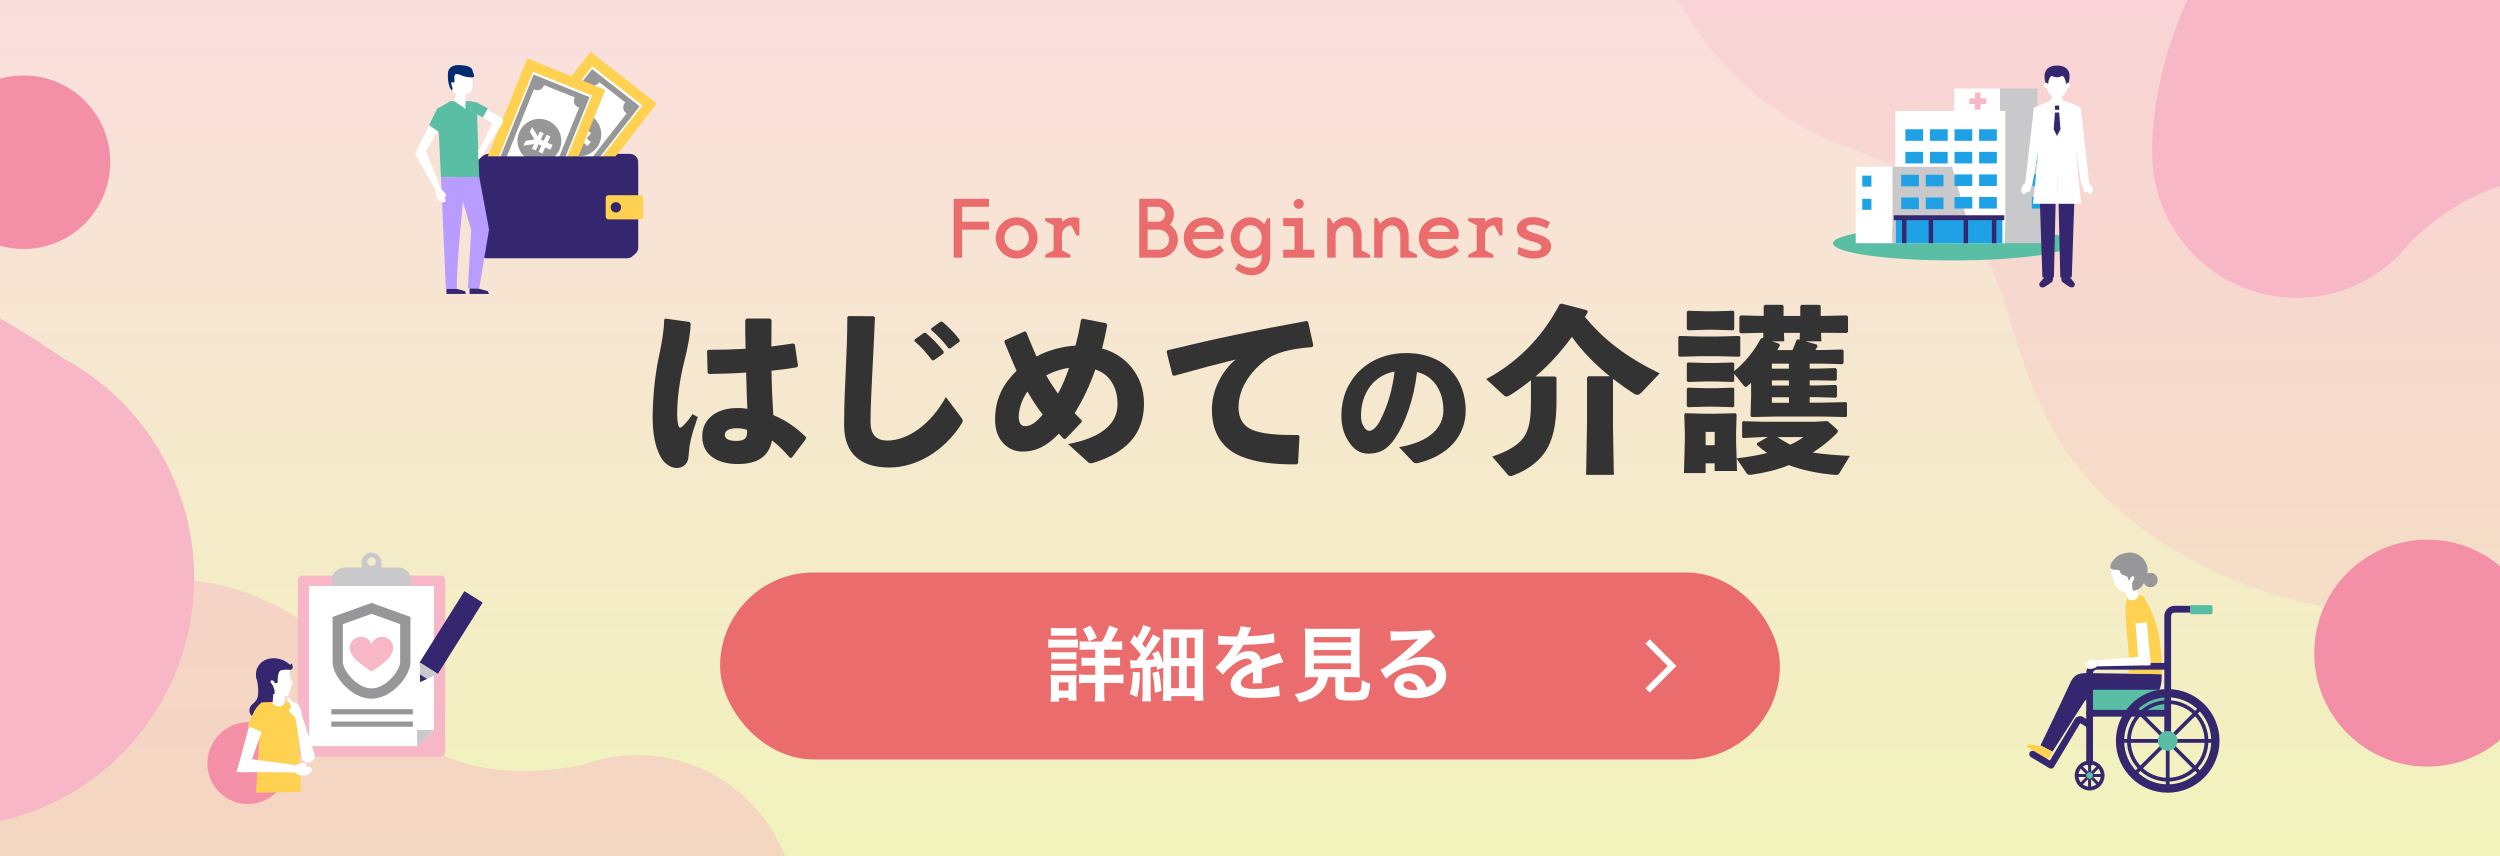 <?xml version="1.0" encoding="UTF-8"?><svg id="_レイヤー_" xmlns="http://www.w3.org/2000/svg" xmlns:xlink="http://www.w3.org/1999/xlink" viewBox="0 0 730 250"><rect x="0" y="0" width="730" height="250" fill="#808080" stroke="none"/><defs><style>.cls-1,.cls-2,.cls-3{fill:none;}.cls-2{stroke:#979698;}.cls-2,.cls-4,.cls-3,.cls-5{stroke-miterlimit:10;}.cls-2,.cls-5{stroke-width:3px;}.cls-6{clip-path:url(#clippath);}.cls-4{stroke:#ea6c6c;stroke-width:1.2px;}.cls-4,.cls-7{fill:#ea6c6c;}.cls-8{fill:#f9d897;}.cls-9,.cls-10,.cls-11{fill:#f7b7c6;}.cls-12{fill:#002b6e;}.cls-13{fill:#fdcd65;}.cls-14,.cls-5{fill:#fff;}.cls-15{fill:#f38fa6;}.cls-16{fill:#ffd150;}.cls-17{fill:#979698;}.cls-18{fill:#b89cff;}.cls-19{fill:#333;}.cls-20{fill:#34276f;}.cls-21{fill:#c9c8ca;}.cls-22{fill:#1fa2e5;}.cls-23{fill:#59bea4;}.cls-24{clip-path:url(#clippath-1);}.cls-25{clip-path:url(#clippath-3);}.cls-26{clip-path:url(#clippath-2);}.cls-3{stroke:#fff;stroke-width:1.8px;}.cls-5{stroke:#ffd150;}.cls-27{fill:url(#_称未設定グラデーション_56);}.cls-10{opacity:.3;}.cls-11{opacity:.47;}</style><clipPath id="clippath"><rect class="cls-1" x="-371.57" y="2" width="254.51" height="242.02"/></clipPath><linearGradient id="_称未設定グラデーション_56" x1="61.32" y1="14.78" x2="61.32" y2="13.78" gradientTransform="translate(-44400 3694) scale(730 -250)" gradientUnits="userSpaceOnUse"><stop offset="0" stop-color="#fadede"/><stop offset="1" stop-color="#f1f3bc"/></linearGradient><clipPath id="clippath-1"><rect class="cls-1" y="20.56" width="237.02" height="229.44"/></clipPath><clipPath id="clippath-2"><rect class="cls-1" x="475.49" width="254.51" height="242.02"/></clipPath><clipPath id="clippath-3"><rect class="cls-1" x="766" width="319" height="200"/></clipPath></defs><g class="cls-6"><g><path class="cls-10" d="M-375.04-56.34s3.77,79.54,69.81,102.27c66.04,22.73,24.53,75.76,94.34,117.42,69.81,41.67,130.19-15.15,139.62,109.84C-61.83,398.19,49.49-33.61,49.49-33.61c0,0-181.13-121.21-188.68-121.21s-213.21,34.09-213.21,34.09l-22.64,64.39Z"/><path class="cls-9" d="M-57.79-67.19c-1.89,0-3.76,.1-5.6,.25h0c-160.08-2.46-155.24,113.56-155.24,113.56,0,23.39,18.89,42.35,42.19,42.35,10.17,0,19.5-3.61,26.78-9.63h0c2.48-2.05,4.72-4.38,6.68-6.94,24.96-23.65,46.14-18.46,54.51-14.87,1.01,.53,2.03,1.04,3.07,1.52,.5,.29,.76,.47,.76,.47l.02-.11c8.2,3.68,17.28,5.74,26.84,5.74C-21.38,65.15,8.13,35.53,8.13-1.02S-21.38-67.19-57.79-67.19Z"/></g></g><g><rect id="_方形_485" class="cls-27" width="730" height="250"/><rect class="cls-4" x="210.87" y="167.77" width="308.26" height="53.39" rx="26.69" ry="26.69"/><path class="cls-14" d="M306.1,186.67c.58,.1,1.03,.12,1.92,.12h4.82c.96,0,1.42-.02,1.92-.1v2.45c-.5-.05-.79-.07-1.82-.07h-4.92c-.86,0-1.32,.02-1.92,.1v-2.5Zm.62,18.22c.1-.72,.14-1.51,.14-2.33v-3.58c0-.74-.02-1.22-.12-1.9,.6,.07,1.15,.1,1.85,.1h4.13c.94,0,1.2,0,1.63-.07-.05,.48-.07,.86-.07,1.73v3.86c0,.72,.02,1.27,.1,1.87h-2.38v-.82h-2.76v1.13h-2.52Zm.14-21.6c.65,.1,1.03,.12,2.02,.12h3.38c.98,0,1.37-.02,2.02-.12v2.4c-.58-.07-1.13-.1-2.02-.1h-3.38c-.89,0-1.42,.02-2.02,.1v-2.4Zm.1,7.11c.5,.05,.79,.07,1.58,.07h4.22c.82,0,1.03,0,1.54-.07v2.18c-.55-.07-.77-.07-1.54-.07h-4.22c-.79,0-1.03,0-1.58,.07v-2.18Zm0,3.34c.5,.05,.79,.07,1.58,.07h4.22c.79,0,1.06,0,1.54-.07v2.18c-.5-.05-.82-.07-1.58-.07h-4.2c-.77,0-1.03,0-1.56,.07v-2.18Zm2.21,7.92h2.83v-2.4h-2.83v2.4Zm12.62-14.33c.82-1.42,1.54-3,2.09-4.68l2.59,.94c-1.13,2.26-1.39,2.71-2.02,3.75h1.06c1.08,0,1.56-.02,2.16-.12v2.59c-.58-.1-1.22-.12-2.38-.12h-2.86v2.4h2.35c1.13,0,1.75-.02,2.28-.12v2.5c-.55-.1-1.18-.12-2.26-.12h-2.38v2.69h3.12c.98,0,1.73-.02,2.5-.12v2.64c-.74-.1-1.44-.14-2.45-.14h-3.17v2.52c0,1.13,.05,1.99,.14,2.88h-2.9c.1-.79,.14-1.75,.14-2.86v-2.54h-2.23c-1.1,0-1.8,.02-2.5,.12v-2.62c.7,.1,1.37,.12,2.52,.12h2.21v-2.69h-1.82c-1.08,0-1.56,.02-2.18,.12v-2.5c.62,.1,1.18,.12,2.18,.12h1.82v-2.4h-2.26c-1.1,0-1.7,.02-2.3,.12v-2.59c.6,.1,1.03,.12,2.06,.12h4.46Zm-3.82-.05c-.55-1.44-1.03-2.4-1.8-3.58l2.21-1.03c.82,1.22,1.18,1.9,1.9,3.55l-2.3,1.06Z"/><path class="cls-14" d="M332.87,196.36c-.02,2.62-.29,4.87-.82,7.2l-2.18-.91c.38-1.22,.53-1.85,.7-3.38,.14-1.15,.19-1.82,.19-2.66v-.48l2.11,.24Zm-2.93-3.58c.41,.05,.62,.07,1.08,.07h.84c.62-.82,.72-.96,1.27-1.73-.94-1.25-2.14-2.62-3.17-3.6l1.25-2.11,.84,.94c.94-1.61,1.54-2.93,1.75-3.89l2.35,.86c-.22,.36-.29,.53-.7,1.32-.65,1.22-1.27,2.33-1.94,3.36q.46,.55,.94,1.15c1.34-2.11,1.94-3.17,2.18-3.91l2.26,1.15c-.26,.31-.48,.65-.96,1.39-.91,1.39-2.5,3.65-3.5,4.94q1.27-.07,2.69-.19c-.19-.53-.31-.84-.67-1.7l1.85-.79c.72,1.78,.96,2.4,1.37,3.84v-7.39c0-1.15-.05-1.99-.1-2.78,.82,.07,1.46,.1,2.78,.1h6.1c1.63,0,2.26-.02,2.95-.1-.07,.82-.1,1.61-.1,3.02v14.91c0,1.46,.02,2.18,.14,2.98h-2.66v-1.34h-6.74v1.37h-2.52c.1-.86,.14-1.68,.14-2.86v-6.89l-1.75,.74c-.07-.48-.1-.62-.19-1.03-.84,.1-1.1,.14-1.73,.19v7.49c0,1.22,.02,1.8,.14,2.52h-2.62c.1-.82,.14-1.32,.14-2.54v-7.3c-1.22,.07-1.54,.1-2.23,.12-.6,.02-.89,.07-1.22,.14l-.26-2.45Zm8.4,3.24c.43,1.85,.62,3.26,.82,5.74l-1.94,.53c-.1-2.14-.31-3.86-.7-5.81l1.82-.46Zm3.62-3.86h2.28v-5.98h-2.28v5.98Zm0,8.79h2.28v-6.43h-2.28v6.43Zm4.58-8.76h2.3v-5.98h-2.3v5.98Zm0,8.76h2.3v-6.41h-2.3v6.41Z"/><path class="cls-14" d="M355.69,185.56c.98,.22,2.52,.31,5.57,.31,.65-1.44,.86-2.16,.96-2.98l3.14,.34q-.14,.24-.96,2.16c-.12,.26-.17,.34-.22,.43q.19-.02,1.51-.1c2.78-.17,4.97-.43,6.29-.82l.17,2.74q-.67,.05-1.9,.19c-1.75,.22-4.8,.41-7.22,.48-.7,1.37-1.37,2.33-2.21,3.19l.02,.05q.17-.12,.48-.36c.89-.67,2.16-1.08,3.38-1.08,1.87,0,3.05,.89,3.43,2.54,1.85-.67,3.07-1.1,3.67-1.3,1.3-.46,1.39-.48,1.78-.72l1.13,2.76c-.67,.1-1.39,.29-2.66,.65-.34,.1-1.54,.5-3.6,1.22v.26q.02,.62,.02,.96v.96c-.02,.41-.02,.62-.02,.79,0,.53,.02,.86,.07,1.27l-2.78,.07c.1-.43,.14-1.66,.14-2.79v-.58c-1.18,.55-1.8,.89-2.3,1.25-.84,.62-1.25,1.27-1.25,1.97,0,1.25,1.15,1.75,4.06,1.75s5.35-.36,7.06-1.01l.24,3.1c-.41,0-.53,.02-1.1,.1-1.73,.26-4.03,.43-6.14,.43-2.54,0-4.13-.29-5.35-1.01-1.1-.62-1.75-1.78-1.75-3.1,0-.98,.29-1.75,1.06-2.66,1.08-1.34,2.45-2.26,5.16-3.38-.12-.89-.6-1.3-1.46-1.3-1.39,0-3.07,.84-4.92,2.47-1.01,.84-1.56,1.44-2.09,2.18l-2.18-2.16c.62-.48,1.32-1.15,2.16-2.14,.94-1.1,2.4-3.19,2.88-4.1q.1-.19,.19-.31c-.1,0-.41,.02-.41,.02-.38,0-2.5-.05-3.02-.05q-.46-.02-.67-.02c-.07,0-.22,0-.38,.02l.05-2.74Z"/><path class="cls-14" d="M383.58,197.73c-1.15,0-1.97,.02-2.59,.07,.1-.7,.12-1.44,.12-2.54v-8.76c0-1.32-.05-2.38-.12-3,.72,.1,1.42,.12,2.52,.12h11.06c1.1,0,1.85-.02,2.54-.12-.07,.58-.12,1.68-.12,3v8.76c0,1.15,.02,1.87,.12,2.54-.62-.05-1.56-.07-2.54-.07h-2.06v3.7c0,.67,.22,.74,2.09,.74s2.33-.1,2.62-.5c.24-.34,.36-1.25,.43-3.07,.98,.53,1.56,.77,2.47,1.01-.24,2.66-.48,3.55-1.08,4.13-.67,.62-1.7,.82-4.42,.82-3.98,0-4.7-.34-4.7-2.14v-4.68h-2.16c-.29,1.85-1.06,3.31-2.28,4.44-1.51,1.42-3.34,2.26-6.1,2.88-.41-1.01-.7-1.51-1.39-2.35,2.26-.41,3.53-.84,4.68-1.58,1.3-.84,1.99-1.87,2.28-3.38h-1.37Zm.05-10.15h10.83v-1.56h-10.83v1.56Zm0,3.86h10.83v-1.61h-10.83v1.61Zm0,3.96h10.83v-1.7h-10.83v1.7Z"/><path class="cls-14" d="M410.51,192.91c2.18-.86,3.24-1.1,5.04-1.1,4.1,0,6.74,2.11,6.74,5.4,0,2.28-1.13,4.1-3.26,5.3-1.56,.89-3.6,1.37-5.81,1.37-2.02,0-3.7-.38-4.66-1.1-.91-.67-1.44-1.68-1.44-2.76,0-1.99,1.73-3.43,4.13-3.43,1.68,0,3.14,.7,4.15,1.97,.48,.6,.74,1.13,1.1,2.16,1.99-.74,2.86-1.78,2.86-3.48,0-1.87-1.85-3.1-4.75-3.1-3.5,0-7.01,1.42-9.89,4.03l-1.63-2.59c.84-.41,1.8-1.06,3.38-2.26,2.23-1.7,5.35-4.39,7.18-6.24,.05-.05,.29-.29,.43-.43l-.02-.02c-.91,.12-2.45,.22-6.79,.41-.53,.02-.7,.05-1.15,.12l-.12-2.88c.82,.1,1.51,.14,2.83,.14,2.04,0,4.97-.12,7.3-.29,.84-.07,1.1-.12,1.49-.31l1.49,2.11c-.41,.22-.58,.36-1.25,.98-1.2,1.1-2.95,2.66-3.77,3.36-.43,.36-2.16,1.66-2.64,1.97q-.6,.41-.98,.62l.05,.05Zm.72,5.98c-.86,0-1.42,.43-1.42,1.1,0,.96,1.08,1.51,2.86,1.51,.46,0,.58,0,1.25-.1-.43-1.66-1.34-2.52-2.69-2.52Z"/><polyline class="cls-3" points="481.11 187.31 488.26 194.47 481.11 201.62"/><g class="cls-24"><path class="cls-10" d="M218.8-67.14S221.97-.19,277.56,18.94c55.58,19.13,20.65,63.76,79.41,98.83,58.76,35.07,109.58-12.75,117.52,92.46,7.94,105.21,101.64-258.24,101.64-258.24,0,0-152.46-102.02-158.81-102.02s-179.46,28.69-179.46,28.69l-19.06,54.2Z"/><path class="cls-9" d="M485.82-76.27c-1.59,0-3.16,.08-4.72,.21h0c-134.74-2.07-130.67,95.58-130.67,95.58,0,19.69,15.9,35.64,35.51,35.64,8.56,0,16.41-3.04,22.54-8.1h0c2.09-1.72,3.97-3.69,5.62-5.84,21.01-19.9,38.84-15.54,45.88-12.51,.85,.45,1.71,.87,2.58,1.28,.42,.24,.64,.39,.64,.39l.02-.1c6.9,3.09,14.54,4.83,22.59,4.83,30.64,0,55.49-24.94,55.49-55.69s-24.84-55.69-55.49-55.69Z"/><path class="cls-9" d="M23.86,107.83c-1.74-1.14-3.52-2.18-5.31-3.15h0c-145.88-98.96-210.98,10.76-210.98,10.76-14.02,21.53-8,50.39,13.45,64.46,9.36,6.14,20.11,8.45,30.43,7.32h0c3.51-.39,6.97-1.18,10.3-2.35,37.15-6.69,53.54,10.88,59.09,19.24,.61,1.1,1.25,2.18,1.91,3.25,.29,.57,.42,.89,.42,.89l.09-.09c5.35,8.34,12.47,15.72,21.27,21.5,33.51,21.99,78.44,12.55,100.35-21.09,21.91-33.64,12.5-78.73-21.01-100.73Z"/><path class="cls-11" d="M9.21,303.36c1.76,1.11,3.55,2.11,5.37,3.05h0c147.64,96.29,210.75-14.59,210.75-14.59,13.63-21.78,7.09-50.53-14.61-64.21-9.47-5.97-20.26-8.08-30.55-6.76h0c-3.5,.45-6.94,1.31-10.26,2.54-37.02,7.36-53.73-9.9-59.42-18.16-.63-1.09-1.28-2.16-1.97-3.21-.3-.56-.44-.88-.44-.88l-.08,.09c-5.5-8.24-12.75-15.49-21.65-21.11-33.9-21.38-78.65-11.12-99.95,22.91-21.3,34.03-11.08,78.95,22.82,100.33Z"/><ellipse class="cls-15" cx="6.95" cy="47.36" rx="25.24" ry="25.33"/><ellipse class="cls-15" cx="72.46" cy="222.83" rx="11.98" ry="11.87" transform="translate(-154.55 164.8) rotate(-57.65)"/><ellipse class="cls-15" cx="418.07" cy="142.48" rx="27.79" ry="27.9"/></g><g class="cls-26"><path class="cls-10" d="M472.02-58.34s3.77,79.54,69.81,102.27c66.04,22.73,24.53,75.76,94.34,117.42,69.81,41.67,130.19-15.15,139.62,109.84,9.43,125,120.75-306.81,120.75-306.81,0,0-181.13-121.21-188.68-121.21s-213.21,34.09-213.21,34.09l-22.64,64.39Z"/><path class="cls-9" d="M789.27-69.19c-1.89,0-3.76,.1-5.6,.25h0c-160.08-2.46-155.24,113.56-155.24,113.56,0,23.39,18.89,42.35,42.19,42.35,10.17,0,19.5-3.61,26.78-9.63h0c2.48-2.05,4.72-4.38,6.68-6.94,24.96-23.65,46.14-18.46,54.51-14.87,1.01,.53,2.03,1.04,3.07,1.52,.5,.29,.76,.47,.76,.47l.02-.11c8.2,3.68,17.28,5.74,26.84,5.74,36.41,0,65.92-29.62,65.92-66.17s-29.51-66.17-65.92-66.17Z"/><path class="cls-9" d="M238.55,149.54c-2.07-1.36-4.18-2.59-6.31-3.74h0C58.93,28.23-18.42,158.58-18.42,158.58c-16.66,25.58-9.51,59.87,15.98,76.59,11.12,7.3,23.9,10.04,36.15,8.69h0c4.17-.46,8.28-1.4,12.24-2.79,44.14-7.95,63.61,12.92,70.2,22.86,.72,1.3,1.48,2.59,2.27,3.86,.34,.68,.5,1.06,.5,1.06l.1-.11c6.35,9.91,14.81,18.68,25.27,25.54,39.82,26.13,93.19,14.91,119.22-25.06,26.03-39.96,14.85-93.54-24.96-119.67Z"/><path class="cls-11" d="M221.13,381.84c2.09,1.32,4.22,2.51,6.38,3.63h0c175.41,114.4,250.39-17.33,250.39-17.33,16.19-25.88,8.43-60.03-17.35-76.29-11.25-7.09-24.07-9.61-36.3-8.03h0c-4.16,.54-8.25,1.55-12.19,3.02-43.99,8.75-63.83-11.77-70.6-21.58-.74-1.29-1.53-2.56-2.34-3.82-.35-.67-.52-1.05-.52-1.05l-.1,.11c-6.53-9.79-15.15-18.4-25.73-25.08-40.28-25.4-93.45-13.21-118.75,27.22-25.3,40.43-13.16,93.8,27.12,119.2Z"/><ellipse class="cls-13" cx="28.87" cy="196.29" rx="68.87" ry="69.13"/><ellipse class="cls-15" cx="223.21" cy="86.02" rx="33.32" ry="33.44"/><ellipse class="cls-15" cx="708.78" cy="190.71" rx="33.02" ry="33.14"/></g><path class="cls-19" d="M194.31,93.02l7.05,.99,.31,.47c-.1,3.06-.67,6.33-2.02,11.72-1.19,4.67-1.92,10.53-1.92,14.63,0,1.04,.05,2.08,.31,3.22,.26,1.04,.57,1.14,1.56,.16,1.04-1.04,1.81-2.07,2.59-3.27l1.56,.83c-2.02,5.76-2.44,7.88-2.7,11.41-.1,2.28-1.5,3.42-3.42,3.48-1.66,0-3.16-1.09-4.1-2.28-1.66-2.28-2.96-6.38-2.96-12.29,0-5.03,.57-12.34,1.87-18.2,.83-3.84,1.45-7.42,1.5-10.58l.36-.26Zm36.36,40.66c-1.82-2.13-3.63-3.89-5.24-5.08-.93,4.88-4.51,6.9-10.01,6.9s-10.37-2.33-10.37-8.09,5.19-8.25,9.91-8.25c1.5-.05,2.02,.05,3.27,.21-.16-3.27-.26-6.74-.36-10.58-3.58,.26-7.36,.36-10.89,.42l-.36-.42-.16-6.33,.36-.31c3.79,0,7.36-.1,10.89-.31-.1-2.59-.1-5.45-.1-8.35l.41-.47h6.85l.42,.42c0,2.64-.05,5.24-.05,7.73,2.13-.26,4.3-.57,6.33-.88l.52,.26,.93,6.28-.31,.42c-2.13,.36-4.67,.73-7.42,.99,.05,4.67,.26,9.08,.52,12.97,4.1,1.71,7,3.94,9.54,6.43l-.05,.57-4.05,5.39-.57,.1Zm-15.87-8.61c-2.07,0-3.16,.83-3.16,1.92,0,.88,.78,1.76,3.27,1.76,2.8,0,3.37-.99,3.22-3.22-.93-.31-1.71-.52-3.32-.47Z"/><path class="cls-19" d="M247.77,92.29l7.31,.05,.41,.36c-.26,6.43-.52,10.84-.78,16.18-.21,4.51-.52,10.32-.52,14.37,0,3.73,1.76,5.39,4.88,5.39,5.96,0,12.71-4.67,17.12-12.71l4.51,6.02c.47,.57,.57,.99,.16,1.66-5.13,8.14-13.28,12.91-21.21,12.91s-13.17-3.68-13.17-12.45c0-7.21,.36-12.03,.52-16.75,.16-4.05,.42-8.61,.42-14.68l.36-.36Zm19.29,6.85l2.7-1.92,.52-.05c1.92,1.61,3.73,3.42,5.29,5.5l-.05,.52-2.85,2.02h-.52c-1.61-2.13-3.06-3.84-5.13-5.6l.05-.47Zm4.88-3.27l2.65-1.92,.52-.05c1.92,1.61,3.58,3.27,5.13,5.34l-.05,.52-2.7,1.97h-.52c-1.61-2.13-3.01-3.63-5.08-5.39l.05-.47Z"/><path class="cls-19" d="M310.63,128.13c-.52-.47-.99-1.04-1.45-1.5-3.73,3.89-6.95,5.24-10.63,5.24-3.89,0-7.99-3.01-7.99-9.28,0-5.65,1.92-10.06,6.28-14.31-1.19-2.65-2.33-5.45-3.58-8.45l.16-.47,5.76-2.59,.47,.16c1.09,2.59,2.02,5.03,3.01,7.16,3.53-1.97,8.19-3.01,11.36-3.16,.57-2.07,1.19-4.67,1.61-7.52l.47-.36,6.9,1.35,.31,.47c-.36,2.18-1.04,5.13-1.5,6.9,6.48,1.66,12.24,7.52,12.24,16.08,0,9.23-5.55,14.47-15.04,17.38-.73,.1-.99,0-1.4-.36l-5.71-5.19c9.65-1.87,14.42-5.86,14.42-11.67,0-5.08-2.54-8.92-6.48-10.11-1.66,4.77-3.53,8.61-6.02,12.76,.62,.62,1.3,1.35,2.02,2.07v.52l-4.67,4.88-.52,.05Zm-13.17-6.59c0,2.18,.83,2.9,1.82,2.9,1.45,0,2.96-.73,5.19-3.37-1.66-2.13-3.11-4.41-4.46-6.74-1.97,2.8-2.54,5.81-2.54,7.21Zm14.68-14.11c-2.13,.26-4.62,1.09-6.64,2.18,.93,1.71,2.28,3.73,3.42,5.34,1.19-2.07,2.49-5.24,3.22-7.52Z"/><path class="cls-19" d="M342.36,109.56l-1.71-6.85,.21-.42c14.47-3.53,26.04-5.91,40.66-8.56l.47,.26,1.5,6.9-.36,.47c-5.76,.42-10.79,1.45-13.95,4.05-4.82,3.89-7.52,8.61-7.52,13.48,0,3.99,1.97,6.07,5.03,7,2.85,.88,7,1.19,12.4,1.14l.36,.36-.42,7.88-.42,.31c-6.48,.1-12.14-.57-16.39-2.39-5.13-2.18-8.35-6.53-8.35-13.59,0-6.38,3.58-11.88,6.95-14.63-5.08,1.25-10.63,2.7-18,4.77l-.47-.21Z"/><path class="cls-19" d="M408.53,130.57c8.92-1.49,12.94-5.77,12.94-10.75,0-6.31-3.49-10.29-7.72-11.16-.83,7.84-3.53,15.14-6.39,19.33-2.24,3.28-4.56,4.48-7.8,4.48-2.49,0-4.27-1.2-5.85-3.69-1.2-1.87-2.03-4.15-2.03-7.51,0-10.04,7.51-18.17,18.92-18.17s17.38,7.59,17.38,16.8c0,7.55-5.31,13.28-14.11,15.35-.58,.04-.87,.04-1.33-.42l-4.02-4.27Zm-11.12-9.29c0,1.37,.25,2.36,.71,3.15,.46,.83,1.04,1.37,1.7,1.37,.95,0,2.16-.95,3.28-3.19,2.32-4.65,3.49-9.04,4.11-14.11-6.06,1.04-9.79,6.39-9.79,12.78Z"/><path class="cls-19" d="M470.98,123.62l.26,15.04h-8.09l.26-15.14v-13.23l.36-.42h6.28c-4.15-3.37-7.99-7.16-11.05-11.51-3.11,4.25-6.64,8.19-10.63,11.57h5.71l.42,.36v6.64c0,5.5-.62,9.96-2.44,13.54-1.82,3.53-5.34,6.59-10.48,8.45-.21,.1-.36,.1-.52,.1-.36,0-.57-.16-.93-.57l-4.41-5.13c4.93-1.66,8.14-3.63,9.65-6.33,1.24-2.23,1.66-5.19,1.66-9.44v-6.53c-1.87,1.5-3.79,2.9-5.91,4.25-.52,.31-.88,.52-1.25,.52-.31,0-.57-.16-.83-.42l-5.08-4.67c8.25-4.41,16.03-11.41,21.47-21.89l.57-.16,7.47,1.97,.16,.52c-.26,.47-.57,.93-.83,1.4,5.29,6.43,11.83,11.62,21.83,16.49l-5.08,5.34c-.62,.62-1.04,.93-1.5,.93-.26,0-.57-.1-.88-.31-2.18-1.4-4.2-2.85-6.17-4.36v12.97Z"/><path class="cls-19" d="M490.42,104.17l-.36-.31v-5.45l.31-.31,6.02,.16h5.29l6.17-.16,.31,.26v5.55l-.31,.26-6.17-.16h-5.29l-5.96,.16Zm7.62,31.12v2.85h-6.33l.26-9.34v-2.59l-.16-5.19,.31-.36,5.96,.16h2.23l6.43-.16,.36,.36-.16,5.19v2.75l.16,4.88c3.01-.36,5.96-.83,8.92-1.56-1.09-.73-2.07-1.5-3.01-2.39v-.47l3.16-1.81h-1.35l-5.81,.31-.31-.31v-4.36l.31-.26,6.07,.16h14.73l3.84-.21,2.54,2.23c.26,.21,.47,.47,.47,.73,0,.21-.16,.47-.47,.78-2.13,2.13-4.41,3.89-6.85,5.45,3.11,.52,6.59,.78,10.84,.99l-3.06,5.03c-.31,.52-.62,.57-1.3,.52-5.03-.42-9.59-1.4-13.48-2.85-3.47,1.4-7.21,2.28-10.94,2.8-.83,.1-1.14-.05-1.45-.52l-2.85-4.2,.1,3.63h-6.53v-2.23h-2.65Zm13.28-23.5c-.31,.26-.57,.52-.88,.78-.31,.31-.52,.42-.73,.42s-.36-.16-.57-.42l-2.75-3.42v2.13l-.31,.26-5.39-.16h-2.44l-5.34,.16-.36-.31v-5.08l.31-.31,5.39,.16h2.44l5.39-.16,.31,.26v2.28c3.01-2.44,5.91-5.96,7.78-9.54l.52-.16,.16,.05,.05-1.56-6.64,.16-.36-.36v-4.51l.36-.36,6.74,.16v-2.9l.36-.36h5.08l.36,.36v2.9h4.88v-2.9l.36-.36h5.24l.36,.36v2.9h.83l6.79-.16,.36,.36v4.41l-.36,.36-6.79-.05h-.73l.1,2.49h-4.67l3.32,.93,.26,.47c-.21,.36-.42,.78-.67,1.14h2.44l5.45-.16,.36,.31v3.63l-.36,.36-5.45-.16h-4.1v1.45h2.13l5.45-.16,.36,.36v3.01l-.36,.31-5.45-.1h-2.13v1.5h2.18l5.45-.16,.36,.36v3.01l-.36,.36-5.45-.16h-2.18v1.61h3.22l7.37-.16,.31,.21v3.89l-.31,.26-7.37-.16h-12.86l-7.26,.16-.36-.31,.16-5.81v-3.89Zm-18.41-15.35l-.36-.31v-5.08l.31-.31,5.39,.16h2.44l5.39-.16,.31,.26v5.19l-.31,.26-5.39-.16h-2.44l-5.34,.16Zm0,22.46l-.36-.31v-5.08l.31-.31,5.39,.16h2.44l5.39-.16,.31,.26v5.19l-.31,.26-5.39-.16h-2.44l-5.34,.16Zm7.78,7.21h-2.65v3.89h2.65v-3.89Zm21.68-18.46v-1.45h-4.98v1.45h4.98Zm-4.98,4.93h4.98v-1.5h-4.98v1.5Zm0,5.03h4.98v-1.61h-4.98v1.61Zm6.02-15.4c.52-1.14,.93-2.13,1.14-2.85l.41-.31,.52,.16,.1-2.02h-4.67l.1,2.49h-3.48l2.07,.73,.1,.52c-.26,.47-.52,.88-.73,1.3h4.41Zm-4.41,25.41c1.19,.78,2.44,1.56,3.73,2.23,1.45-.62,2.75-1.4,3.89-2.23h-7.62Z"/><path class="cls-20" d="M609.14,196.54c3.35,0,22.05,.33,22.05,.33,0,0,.6,7.19-4.29,7.19-2.58,0-11.46-.42-14.48-.42-1.63,0-3.12-.09-4.1,1.72l-9.01,14.14-3.49-1.85s5.63-11.54,8.66-18.18c.91-2,1.98-2.93,4.67-2.93Z"/><path class="cls-16" d="M631.19,196.87s.79-13.1-4.39-21.02c-.53-.81-.48-1.67-1.7-2.13,0,0-4.02,.54-4.15,1.19-1.12,5.97,1.5,17.19,.61,21.8,4.17,0,9.62,.16,9.62,.16Z"/><path class="cls-14" d="M621.3,174.82s.64,.74,1.84,.37c1.05-.32,1.32-1.35,1.32-1.35l-.6-1.97-3.17,.98,.61,1.97Z"/><path class="cls-14" d="M617.39,170.17c.72,2.2,3.08,3.41,5.28,2.69h0c2.2-.72,3.41-3.08,2.7-5.28l-.72-2.22c-.71-2.2-3.08-3.41-5.28-2.69h0c-2.2,.71-3.41,3.08-2.69,5.28l.72,2.22Z"/><path class="cls-17" d="M621.75,161.35c-3.37,.24-4.28,1.73-5.17,2.93-.41,.55-.38,1.49-.17,1.73h0s.09,.29,.89,.34c.8,.05,1.34-.12,1.62,.3,.27,.42,.25,1.12,1.17,1.32,1.39,.3,1.3,.9,1.3,.9,.05,.38,.05,.53,.17,.52,.05,0,.16-.02,.17-.02,.16,0,.21-.18,.24-.28,.14-.57,.52-.97,1.07-.77,.37,.14,.15,.81-.2,1.28-.52,.69-.17,3.05,.21,2.92,2.11-.53,2.53-1.37,3.4-3.16,2.28-4.71-1.69-8.24-4.7-8.02Z"/><polygon class="cls-16" points="596.46 218.01 599.3 219.5 598.05 221.76 591.53 217.89 592.53 217.32 596.46 218.01"/><path class="cls-20" d="M598.9,224.43c-.17,0-.35-.05-.51-.14l-5.38-3.23c-.47-.28-.62-.89-.34-1.36,.28-.47,.89-.62,1.36-.34l4.53,2.72,7.24-12.07c.25-.42,.65-.72,1.12-.83,.47-.12,.97-.05,1.38,.21l2.37,1.42c.47,.28,.62,.89,.34,1.36-.28,.47-.89,.62-1.36,.34l-2.23-1.34-7.67,12.79c-.19,.31-.51,.48-.85,.48Z"/><rect class="cls-23" x="610.17" y="201.41" width="22.8" height="6.87"/><path class="cls-20" d="M610.17,223.64c-.55,0-.99-.44-.99-.99v-26.11c0-1.64,1.33-2.97,2.97-2.97h20.82c.55,0,.99,.44,.99,.99s-.44,.99-.99,.99h-20.82c-.55,0-.99,.44-.99,.99v26.11c0,.55-.45,.99-.99,.99Z"/><path class="cls-20" d="M632.97,216.85c-.55,0-.99-.44-.99-.99v-35.99c0-1.64,1.33-2.97,2.97-2.97h6.69c.55,0,.99,.44,.99,.99s-.45,.99-.99,.99h-6.69c-.55,0-.99,.44-.99,.99v35.99c0,.55-.44,.99-.99,.99Z"/><path class="cls-20" d="M632.97,209.26h-22.8c-.55,0-.99-.44-.99-.99s.44-.99,.99-.99h22.8c.55,0,.99,.44,.99,.99s-.44,.99-.99,.99Z"/><path class="cls-20" d="M632.97,231.47c-8.34,0-15.13-6.79-15.13-15.14s6.79-15.13,15.13-15.13,15.13,6.79,15.13,15.13-6.79,15.14-15.13,15.14Zm0-27.85c-7.01,0-12.71,5.7-12.71,12.71s5.7,12.71,12.71,12.71,12.71-5.7,12.71-12.71-5.7-12.71-12.71-12.71Z"/><path class="cls-20" d="M632.97,228.22c-6.55,0-11.88-5.33-11.88-11.88s5.33-11.88,11.88-11.88,11.88,5.33,11.88,11.88-5.33,11.88-11.88,11.88Zm0-22.67c-5.94,0-10.78,4.84-10.78,10.78s4.84,10.78,10.78,10.78,10.78-4.84,10.78-10.78-4.84-10.78-10.78-10.78Z"/><path class="cls-20" d="M632.97,230.81c-.31,0-.55-.25-.55-.55v-27.85c0-.3,.24-.55,.55-.55s.55,.25,.55,.55v27.85c0,.3-.25,.55-.55,.55Z"/><path class="cls-20" d="M646.9,216.89h-27.84c-.31,0-.55-.25-.55-.55s.25-.55,.55-.55h27.84c.31,0,.55,.25,.55,.55s-.25,.55-.55,.55Z"/><path class="cls-20" d="M623.13,226.73c-.14,0-.28-.05-.39-.16-.22-.22-.22-.56,0-.78l19.69-19.69c.22-.22,.56-.22,.78,0,.22,.21,.22,.56,0,.78l-19.69,19.69c-.11,.11-.25,.16-.39,.16Z"/><path class="cls-20" d="M642.82,226.73c-.14,0-.28-.05-.39-.16l-19.69-19.69c-.22-.21-.22-.56,0-.78,.21-.22,.56-.22,.78,0l19.69,19.69c.22,.21,.22,.56,0,.78-.11,.11-.25,.16-.39,.16Z"/><path class="cls-23" d="M635.85,216.34c0,1.59-1.29,2.88-2.88,2.88s-2.88-1.29-2.88-2.88,1.29-2.88,2.88-2.88,2.88,1.29,2.88,2.88Z"/><path class="cls-23" d="M639.97,176.69h5.61c.27,0,.48,.22,.48,.48v1.72c0,.27-.22,.48-.48,.48h-5.61c-.27,0-.48-.22-.48-.48v-1.72c0-.27,.22-.48,.48-.48Z"/><path class="cls-20" d="M610.17,230.7c-.24,0-.44-.2-.44-.44v-7.62c0-.24,.2-.44,.44-.44s.44,.2,.44,.44v7.62c0,.24-.2,.44-.44,.44Z"/><path class="cls-20" d="M613.97,226.89h-7.61c-.24,0-.44-.2-.44-.44s.2-.44,.44-.44h7.61c.24,0,.44,.2,.44,.44s-.2,.44-.44,.44Z"/><path class="cls-20" d="M607.48,229.58c-.11,0-.23-.04-.31-.13-.17-.17-.17-.45,0-.62l5.38-5.39c.17-.17,.45-.17,.62,0,.17,.17,.17,.45,0,.62l-5.38,5.38c-.09,.09-.2,.13-.31,.13Z"/><path class="cls-20" d="M612.86,229.58c-.11,0-.22-.04-.31-.13l-5.38-5.38c-.17-.17-.17-.45,0-.62,.17-.17,.45-.17,.62,0l5.38,5.39c.17,.17,.17,.45,0,.62-.09,.09-.2,.13-.31,.13Z"/><path class="cls-20" d="M610.17,230.81c-2.4,0-4.36-1.95-4.36-4.36s1.95-4.36,4.36-4.36,4.36,1.96,4.36,4.36-1.96,4.36-4.36,4.36Zm0-7.62c-1.8,0-3.26,1.46-3.26,3.26s1.46,3.26,3.26,3.26,3.25-1.46,3.25-3.26-1.46-3.26-3.25-3.26Z"/><path class="cls-23" d="M611.16,226.45c0,.55-.45,.99-.99,.99s-.99-.44-.99-.99,.44-.99,.99-.99,.99,.44,.99,.99Z"/><polygon class="cls-14" points="627.63 192.49 627.95 194.26 612.29 194.58 612.22 192.91 624.55 191.77 627.63 192.49"/><path class="cls-14" d="M626.51,177.71l1.49,15.96c-.17,1.21-3.53,.19-3.53,.19l-1.24-16.53,3.28,.38Z"/><polygon class="cls-16" points="627.13 181.75 626.69 177.39 623.21 176.99 623.29 182 627.13 181.75"/><path class="cls-14" d="M612.31,194.58c-.15,.18-.7,.72-2.09,.76-.74,.02-1.63-.8-1.5-1.42,.13-.64,1.34-.21,1.18-.88-.17-.72,1.53-.46,2.34-.13l.08,1.67Z"/><path class="cls-17" d="M629.96,168.77c.33,1.11-.31,2.28-1.42,2.6-1.11,.33-2.28-.31-2.6-1.42-.33-1.11,.31-2.28,1.42-2.6,1.11-.33,2.28,.31,2.6,1.42Z"/><path class="cls-20" d="M183.91,74.7h-41.28c-1.35,0-2.45-1.09-2.45-2.45l-.78-24.17c0-1.59,1.87-3.15,3.23-3.15h41.28c1.35,0,2.45,1.09,2.45,2.45v24.88c0,1.35-1.09,2.45-2.45,2.45Z"/><g><rect class="cls-5" x="149.48" y="28.56" width="39.23" height="21.55" transform="translate(33.96 148.32) rotate(-51.98)"/><path class="cls-17" d="M151.41,47.65l13.88,10.85,21.48-27.47-13.88-10.86-21.48,27.47Zm30.99-17.51c-.68,.87-.52,2.12,.34,2.8,.08,.06,.16,.11,.25,.15l-16.6,21.24c-.07-.07-.13-.14-.21-.2-.87-.68-2.12-.52-2.8,.34-.06,.08-.11,.17-.15,.25l-7.65-5.98c.07-.07,.14-.13,.2-.21,.68-.87,.52-2.13-.35-2.8-.08-.06-.16-.11-.25-.15l16.61-21.23c.07,.06,.13,.13,.21,.2,.87,.68,2.12,.53,2.8-.34,.07-.08,.11-.16,.16-.25l7.65,5.98c-.07,.06-.14,.13-.21,.21Z"/><path class="cls-17" d="M164.14,35.29c-2.17,2.78-1.68,6.8,1.1,8.98,2.78,2.17,6.8,1.68,8.98-1.1,2.17-2.78,1.68-6.8-1.1-8.98-2.78-2.17-6.8-1.68-8.98,1.1Z"/></g><rect class="cls-14" x="169.64" y="38.5" width="1.54" height="4.3" transform="translate(27.84 142.46) rotate(-48.95)"/><rect class="cls-14" x="165.96" y="38.56" width="5.51" height="1.22" transform="translate(28.37 140.68) rotate(-48.95)"/><rect class="cls-14" x="167.58" y="39.97" width="5.51" height="1.22" transform="translate(27.86 142.38) rotate(-48.95)"/><polygon class="cls-14" points="167.22 35.93 167.91 38.48 165.3 38.14 164.28 39.3 169.66 39.99 168.23 34.77 167.22 35.93"/><g><rect class="cls-5" x="137.84" y="30.46" width="39.23" height="21.55" transform="translate(60.31 171.83) rotate(-68.03)"/><path class="cls-17" d="M142.76,54.11l16.34,6.59,13.05-32.34-16.34-6.6-13.05,32.34Zm24.95-25.39c-.41,1.02,.08,2.18,1.11,2.6,.09,.04,.19,.06,.28,.08l-10.09,25c-.08-.05-.17-.1-.26-.13-1.02-.41-2.18,.08-2.59,1.1-.04,.09-.06,.19-.08,.28l-9.01-3.63c.04-.08,.1-.17,.14-.26,.41-1.02-.09-2.19-1.11-2.6-.09-.04-.19-.06-.28-.08l10.09-25c.08,.04,.17,.09,.26,.13,1.02,.41,2.18-.08,2.59-1.1,.04-.09,.06-.19,.08-.28l9.01,3.63c-.05,.08-.1,.17-.14,.26Z"/><path class="cls-17" d="M151.58,38.72c-1.32,3.27,.27,7,3.54,8.32,3.27,1.32,7-.27,8.32-3.54,1.32-3.27-.26-7-3.54-8.32-3.27-1.32-7,.26-8.32,3.54Z"/></g><rect class="cls-14" x="158.31" y="39.98" width="1.54" height="4.3" transform="translate(53.66 168.5) rotate(-65)"/><rect class="cls-14" x="154.29" y="40.57" width="5.51" height="1.22" transform="translate(53.35 166.1) rotate(-65)"/><rect class="cls-14" x="156.24" y="41.48" width="5.51" height="1.22" transform="translate(53.65 168.4) rotate(-65)"/><polygon class="cls-14" points="154.72 38.48 156.09 40.73 153.48 41.13 152.83 42.53 158.18 41.71 155.37 37.08 154.72 38.48"/><rect class="cls-20" x="139.4" y="45.64" width="46.17" height="29.77" rx="2.45" ry="2.45"/><rect class="cls-16" x="176.87" y="57" width="10.95" height="7.06" rx=".77" ry=".77"/><path class="cls-20" d="M181.36,60.53c0,.84-.68,1.52-1.52,1.52s-1.52-.68-1.52-1.52,.68-1.51,1.52-1.51,1.52,.68,1.52,1.51Z"/><path class="cls-23" d="M139.41,30.01l-1.84-.45-6.15-.04-3.61,2.61,.94,19.65h11.2c-.13-3.21-.88-21.67-.55-21.77Z"/><polygon class="cls-20" points="132.72 84.19 130.37 84.19 130.37 85.83 136.04 85.83 135.77 85.01 132.72 84.19"/><polygon class="cls-20" points="139.47 84.19 137.12 84.19 137.12 85.83 142.79 85.83 142.4 85.01 139.47 84.19"/><polygon class="cls-18" points="139.96 51.77 133.08 51.77 137.59 67.11 136.62 84.19 139.92 84.19 142.8 67.02 139.96 51.77"/><polygon class="cls-14" points="133.48 27.22 132.65 29.51 135.92 31.8 135.92 29.51 135.92 27.22 133.48 27.22"/><path class="cls-18" d="M139.96,51.77h-11.2l1.43,32.6h3.24c-.32-5.41,2.04-28.54,2.04-28.54l4.5-4.05Z"/><path class="cls-14" d="M134.59,19.21c2.09,0,3.04,.98,3.36,4.4,.28,3-.4,4.01-2.57,4.01,0,0-1.87-.05-1.87-.08-1-.37-2.21-1.17-2.21-4.13,0-3.34,1.07-4.21,3.29-4.21Z"/><path class="cls-12" d="M133.61,21.64c-.45-.05-1.07-.19-.91,1.49,.16,1.67-.55,.75-.75,.81-.2,.06-.33,.48,.19,1.75l-.09,.77c-.54-.21-1.4-2.02-1.27-4.93,.12-2.69,2.87-2.61,3.97-2.49,.42,.04,3.17,.16,3.27,1.72,.03,.51,1.07,1.79-.18,1.84-1.01,.04-2.33-.27-2.85-.48-.55-.22-1.04-.45-1.37-.49Z"/><path class="cls-14" d="M146.26,34.32l-.07-.04-6.74-3.96c-.64-.38-1.47-.16-1.85,.48-.38,.64-.16,1.47,.48,1.85l5.71,3.36-3.76,7.65h0s-.27-.06-.42,.05l.09,2.75s1.52-1.01,1.53-1.91l5.47-8.48v-.02c.36-.6,.16-1.37-.44-1.73Z"/><path class="cls-23" d="M142.43,31.63l-2.81-1.5c-.74-.4-1.67-.12-2.06,.63-.4,.74-.12,1.66,.63,2.06l2.81,1.5,1.44-2.69Z"/><path class="cls-14" d="M127.98,58.42c.42,.61,1.57,.92,2.02,.47,.47-.46-.56-1.24,.09-1.48,.72-.26-.52-1.61-1.24-2.08l-1.41,.74s-.49,.85,.54,2.34Z"/><polygon class="cls-14" points="121.17 44.83 124.39 44.11 128.76 36.57 125.64 36 121.17 44.83"/><polygon class="cls-23" points="128.38 38.7 130.55 30.15 127.66 31.69 125.3 36.56 128.38 38.7"/><polygon class="cls-14" points="121.17 44.83 124.39 44.11 128.87 55.36 127.44 56.09 121.17 44.83"/><path class="cls-20" d="M74.76,197.15s1.38,5.3,.11,7.23c-.32,.49-.72,.9-1.16,1.24-1.25,1-1.17,2.96,.24,3.71,.74,.4,1.54,.69,2.28,.7,2.38,.03,5.25-1.62,5.25-1.62l.74-7.02-7.47-4.25Z"/><rect class="cls-9" x="86.98" y="168.08" width="43.02" height="52.82" rx="1.26" ry="1.26"/><polygon class="cls-14" points="126.72 171.1 90.25 171.1 90.25 217.87 121.78 217.87 126.72 213.15 126.72 171.1"/><polygon class="cls-21" points="121.78 217.87 126.72 213.14 121.78 213.14 121.78 217.87"/><rect class="cls-17" x="96.75" y="207.08" width="23.81" height="1.52"/><rect class="cls-17" x="96.75" y="210.69" width="23.81" height="1.52"/><path class="cls-21" d="M120.01,169.37c0-2.02-1.64-3.66-3.66-3.66h-4.94v-1.4c0-.81-.33-1.54-.86-2.07-.53-.53-1.26-.86-2.07-.86-1.61,0-2.92,1.31-2.92,2.92v1.4h-4.94c-2.02,0-3.66,1.64-3.66,3.66v1.73h23.05v-1.73Zm-11.52-4.09c-.7,0-1.27-.57-1.27-1.27s.57-1.27,1.27-1.27,1.27,.57,1.27,1.27-.57,1.27-1.27,1.27Z"/><path class="cls-9" d="M108.48,196.09c-2.23-1.61-6.98-4.19-6.24-7.65,.67-3.06,5.27-3.46,6.24-.24h0c.97-3.22,5.57-2.82,6.24,.24,.74,3.46-4.01,6.04-6.24,7.65h0Z"/><path class="cls-2" d="M98.61,181.19v12.09c0,3.39,4.88,9.24,9.87,9.24s9.87-5.85,9.87-9.24v-12.09l-9.87-3.55-9.87,3.55Z"/><rect class="cls-20" x="128.6" y="172.4" width="6.29" height="24.6" transform="translate(118.43 -41.78) rotate(32.14)"/><polygon class="cls-21" points="122.66 199.16 122.54 193.44 127.86 196.79 122.66 199.16"/><polygon class="cls-20" points="122.66 199.16 122.61 196.92 124.69 198.23 122.66 199.16"/><polygon class="cls-8" points="87.49 212.53 86.67 208.83 81.17 207.34 83.91 213.85 87.49 212.53"/><path class="cls-16" d="M85.3,205.52c-.86-.95-8.89-.41-8.89-.41l-1.66,26.36,13.13-.22c-1.18-25.39,.08-22.78-2.58-25.74Z"/><path class="cls-14" d="M83.02,205.43s-.46,.91-1.78,.84c-1.14-.06-1.65-.94-1.65-.94l.32-3.86,3.47,.19-.36,3.76Z"/><path class="cls-14" d="M79.77,201.45c-.12-.5-.19-1.41-.51-1.78-.01-.01-.02-.02-.03-.04-.32-.41-.46-.91-.19-1.14l.08-.07c.54-.31,1.05,.2,1.23,.84,0,0,.49-.04,.47-.12-.06-.22-.13-.46-.17-.6-.07-.24-.34-2.17,1.06-2.82,1.35-.63,2.91-.12,2.91-.13,.12,.55-.04,1.69,.01,1.95,.06,.29,.81,1.76,.91,2.05,.07,.19-.41,.23-.44,.33-.22,.78-.39,1.58-.51,2.06-.05,.17-.3,1.21-.86,1.37-.29,.08-2.32-.26-3.63-.66,0,0-.19-.6-.35-1.23Z"/><path class="cls-20" d="M79.24,192.23c2.45-.25,4.41,.92,5.25,1.72,.43,.41,.66-.27,.66-.27,0,0,1.03,1.78-.52,1.91-.32-.04-1.25-.12-2.49,.11-1.08,.2-1.06,2.72-1.06,2.97,0,.56,.05,.72-.22,.77-.11,.02-.23,.04-.33,.06-.26,.06-.31-.12-.34-.2-.21-.5-.62-.8-1.09-.54-.32,.18,.02,.72,.37,1.13,.32,.37,.97,1.98,.64,2.8-1.99-.17-3.09-.8-4.14-2.3-2.77-3.94-.5-7.77,3.26-8.15Z"/><path class="cls-14" d="M87.34,206.12c-.42-.8-1.75-1.34-2.36-.87-.63,.48,.49,1.57-.32,1.76-.91,.21,.8,1.85,1.6,2.52l1.75-1.12s.35-.36-.67-2.29Z"/><path class="cls-14" d="M90.48,222.58h0c-1.12,.31-2.27-.42-2.45-1.58l-1.85-11.92,1.82-.67,3.8,11.69c.34,1.05-.26,2.18-1.33,2.48Z"/><path class="cls-14" d="M85.63,205.26s-1.34-2.03-1.75-1.67,1,2.11,1,2.11l.75-.44Z"/><path class="cls-14" d="M89.2,226.45c.98-.09,2.08-1.21,1.86-2.02-.22-.84-1.79-.17-1.64-1.06,.17-1-2.19-.44-3.2,.08l-.06,2.1s.66,1.11,3.04,.9Z"/><polygon class="cls-14" points="69.11 225.42 72.21 225.54 77.68 210.16 73.4 209.54 69.11 225.42"/><polygon class="cls-14" points="69.11 225.42 70.39 221.25 86.25 223.42 86.16 225.54 69.11 225.42"/><path class="cls-16" d="M76.68,213.85l2.56-5.01-2.83-3.74h0c-1.09,.85-1.95,1.96-2.5,3.23l-1.58,3.62,4.35,1.89Z"/><ellipse class="cls-23" cx="570.25" cy="71.06" rx="35.02" ry="4.99"/><rect class="cls-14" x="570.63" y="25.85" width="13.36" height="6.55"/><rect class="cls-21" x="583.99" y="25.85" width="10.93" height="6.55"/><polyline class="cls-14" points="585.59 71.02 553.4 71.02 553.4 32.4 585.59 32.4 585.59 71.02"/><rect class="cls-21" x="585.59" y="32.4" width="12.55" height="38.62"/><rect class="cls-22" x="556.37" y="37.74" width="5.18" height="3.38"/><rect class="cls-22" x="563.55" y="37.74" width="5.18" height="3.38"/><rect class="cls-22" x="570.72" y="37.74" width="5.18" height="3.38"/><rect class="cls-22" x="577.9" y="37.74" width="5.18" height="3.38"/><rect class="cls-22" x="556.37" y="44.34" width="5.18" height="3.38"/><rect class="cls-22" x="563.55" y="44.34" width="5.18" height="3.38"/><rect class="cls-22" x="570.72" y="44.34" width="5.18" height="3.38"/><rect class="cls-22" x="577.9" y="44.34" width="5.18" height="3.38"/><polyline class="cls-22" points="575.91 54.31 570.72 54.31 570.72 50.93 575.91 50.93 575.91 54.31"/><rect class="cls-22" x="577.9" y="50.93" width="5.18" height="3.38"/><polyline class="cls-22" points="575.91 60.9 570.72 60.9 570.72 57.52 575.91 57.52 575.91 60.9"/><rect class="cls-22" x="577.9" y="57.52" width="5.18" height="3.38"/><rect class="cls-22" x="593.29" y="37.74" width="3.08" height="3.38"/><rect class="cls-22" x="593.29" y="44.34" width="3.08" height="3.38"/><rect class="cls-22" x="593.29" y="50.93" width="3.08" height="3.38"/><rect class="cls-22" x="593.29" y="57.52" width="3.08" height="3.38"/><rect class="cls-14" x="541.87" y="48.7" width="10.77" height="22.32"/><rect class="cls-22" x="543.78" y="51.28" width="2.67" height="3.21"/><rect class="cls-22" x="543.78" y="58.05" width="2.67" height="3.21"/><polyline class="cls-21" points="570.03 48.7 569.73 63.22 574.1 63.22 573.45 60.9 570.72 60.9 570.72 57.52 572.5 57.52 571.6 54.31 570.72 54.31 570.72 51.18 570.03 48.7"/><polyline class="cls-22" points="570.72 51.18 570.72 54.31 571.6 54.31 570.72 51.18"/><polyline class="cls-22" points="572.5 57.52 570.72 57.52 570.72 60.9 573.45 60.9 572.5 57.52"/><rect class="cls-21" x="552.65" y="48.7" width="17.38" height="22.32"/><rect class="cls-22" x="555.14" y="51.04" width="5.18" height="3.38"/><rect class="cls-22" x="562.32" y="51.04" width="5.18" height="3.38"/><rect class="cls-22" x="555.14" y="57.67" width="5.18" height="3.38"/><rect class="cls-22" x="562.32" y="57.67" width="5.18" height="3.38"/><rect class="cls-22" x="553.61" y="63.93" width="31.09" height="7.09"/><rect class="cls-20" x="555.39" y="63.93" width="1.3" height="7.09"/><rect class="cls-20" x="563.17" y="63.93" width="1.3" height="7.09"/><rect class="cls-20" x="573.37" y="63.93" width="1.3" height="7.09"/><rect class="cls-20" x="581.63" y="63.93" width="1.3" height="7.09"/><rect class="cls-20" x="552.97" y="62.86" width="32.27" height="1.43"/><rect class="cls-9" x="575.03" y="28.7" width="4.96" height="1.68"/><rect class="cls-9" x="575.03" y="28.7" width="4.96" height="1.68" transform="translate(607.05 -547.97) rotate(90)"/><path class="cls-20" d="M604.31,80.83s.96,1.21,1.41,1.76c.45,.55-.2,1.81-1.41,1.16-1.21-.66-1.81-1.28-2.06-1.37-.25-.09-.45-.65-.35-2.16l2.42,.61Z"/><path class="cls-20" d="M605.89,53.13l-.93,27.85h-3.36l-.55-24.27s-.03-1.23-.38-1.45v-2.57l5.22,.45Z"/><path class="cls-20" d="M597.02,80.82s-.97,1.22-1.42,1.78c-.46,.56,.2,1.83,1.42,1.17,1.22-.66,1.83-1.29,2.09-1.38,.26-.09,.46-.65,.36-2.18l-2.45,.61Z"/><path class="cls-20" d="M595.45,53.13l.93,27.85h3.36l.56-24.27s.09-1.32,.37-1.45v-2.57l-5.22,.45Z"/><polygon class="cls-14" points="593.91 31.41 596.88 34.36 593.4 54.19 591.29 53.88 593.91 31.41"/><path class="cls-14" d="M599.37,27.45l1.3,.18,1.3-.18s-.2,2.07,1.33,2.19c0,0-1.27,3.09-2.64,3.09s-2.65-3.09-2.65-3.09c1.42-.37,1.35-2.19,1.35-2.19Z"/><path class="cls-14" d="M603.69,29.84c.71,.38,3.21,.72,3.34,2.07,.13,1.35-.64,7.5-.77,10.77-.13,3.28,1.47,16.83,1.47,16.83h-7.06v-25.14l3.02-4.52Z"/><path class="cls-14" d="M596.88,30.18c-.71,.38-2.97,1.23-2.97,1.23,0,0,1.05,7.99,1.17,11.27,.13,3.28-1.47,16.83-1.47,16.83h7.05v-25.14l-3.79-4.18Z"/><path class="cls-14" d="M600.67,28.71c-1.29,0-2.58-1.33-2.93-2.92,0,0-.26,.06-.48-.16-.27-.27-.49-.86-.3-1.17,.34-.57,.87-.17,.87-.17,0,0-.09-2.53,2.84-2.53v6.94Z"/><path class="cls-14" d="M600.67,28.71c1.29,0,2.58-1.33,2.93-2.92,0,0,.26,.06,.47-.16,.27-.27,.5-.86,.3-1.17-.34-.57-.86-.17-.86-.17,0,0,.09-2.53-2.84-2.53v6.94Z"/><path class="cls-20" d="M597.03,21.81c.12-1.19,.9-2.65,3.63-2.68,2.73,.03,3.52,1.5,3.64,2.68,.13,1.19-.27,2.38-.27,2.38-.55-.1-.8,.45-.8,.45,.16-1.06-.74-2.68-1.08-2.47-.33,.21-1.12,.41-1.49,.41s-1.16-.2-1.49-.41c-.33-.21-1.24,1.4-1.08,2.47,0,0-.25-.55-.8-.45,0,0-.39-1.19-.27-2.38Z"/><polygon class="cls-14" points="604.46 30.12 607.58 31.41 610.05 53.54 607.75 54.19 605.31 37.89 604.62 34.73 604.46 30.12"/><rect class="cls-14" x="596.47" y="36.38" width="2.83" height=".86" transform="translate(1195.77 73.61) rotate(180)"/><polygon class="cls-14" points="603.31 29.64 604.46 30.12 604.46 30.12 600.67 34.36 596.88 30.18 598.02 29.64 600.73 32.72 603.31 29.64"/><polygon class="cls-20" points="601.28 32.06 600.05 32.06 600.05 30.83 600.65 30.83 601.28 30.83 601.28 32.06"/><polygon class="cls-20" points="601.66 37.74 600.65 39.72 599.67 37.74 600.05 32.85 601.28 32.85 601.66 37.74"/><path class="cls-14" d="M590.29,54.82c-.3,.63,0,1.72,.58,1.88,.6,.16,.74-1.04,1.24-.63,.56,.46,1.06-1.19,1.1-2l-1.28-.79s-.92,0-1.65,1.55Z"/><path class="cls-14" d="M611.01,54.82c.3,.63,0,1.72-.58,1.88-.6,.16-.74-1.04-1.24-.63-.56,.46-1.06-1.19-1.1-2l1.28-.79s.92,0,1.65,1.55Z"/><path class="cls-7" d="M278.48,58.05h10.31v2.33h-7.86v4.35h7.86v2.33h-7.86v8.18h-2.46v-17.19Z"/><path class="cls-7" d="M302.98,69.47c0,3.34-2.73,6.01-6.11,6.01s-6.11-2.68-6.11-6.01,2.73-6.01,6.11-6.01,6.11,2.68,6.11,6.01Zm-9.67,0c0,2.04,1.57,3.71,3.56,3.71s3.56-1.67,3.56-3.71-1.57-3.71-3.56-3.71-3.56,1.67-3.56,3.71Z"/><path class="cls-7" d="M305.19,64.53v-.83h4.91v1.15c.86-.86,2.14-1.4,3.34-1.4,.69,0,1.38,.2,1.74,.29v5.03h-.83l-1.57-2.95c-1.35,0-2.68,1.2-2.68,2.7v4.57l2.46,1.3v.83h-7.37v-.83l2.46-1.3v-7.27l-2.46-1.3Z"/><path class="cls-7" d="M342.79,62.57c0,1.18-.44,2.23-1.2,3.04,1.42,.93,2.36,2.55,2.36,4.37,0,2.9-2.36,5.25-5.25,5.25h-6.04v-17.19h5.62c2.48,0,4.52,2.04,4.52,4.52Zm-2.55,0c0-1.2-.98-2.18-2.19-2.18h-2.95v4.35h2.95c1.2,0,2.19-.96,2.19-2.16Zm1.13,7.42c0-1.62-1.3-2.92-2.92-2.92h-3.34v5.84h3.34c1.62,0,2.92-1.3,2.92-2.92Z"/><path class="cls-7" d="M352.19,73.17c1.38,0,2.8-.39,4.05-1.6l1.15,1.6c-1.45,1.42-3.31,2.31-5.4,2.31-3.66,0-6.33-2.68-6.33-6.01s2.6-6.01,6.26-6.01c3.27,0,6.16,2.77,5.21,6.31h-8.91c0,2.06,1.89,3.41,3.98,3.41Zm-.34-7.41c-1.25,0-2.53,.44-3.19,1.96h6.04c-.22-1.5-1.74-1.96-2.85-1.96Z"/><path class="cls-7" d="M365.38,80.39c-2.14,0-3.76-1.11-4.71-1.84l.93-1.69c.81,.57,2.31,1.35,3.9,1.35s2.95-1.06,2.95-3.27v-.76c-.96,.81-2.16,1.3-3.46,1.3-3.12,0-5.6-2.68-5.6-6.01s2.48-6.01,5.6-6.01c1.65,0,3.12,.76,4.15,1.99l.93-1.74h.83v11.02c0,3.66-2.46,5.67-5.52,5.67Zm-.2-14.63c-1.82,0-3.24,1.67-3.24,3.71s1.42,3.71,3.24,3.71,3.27-1.67,3.27-3.71-1.45-3.71-3.27-3.71Z"/><path class="cls-7" d="M383.77,72.91v2.33h-9.08v-2.33h3.31v-6.88h-3.31v-2.33h5.77v9.21h3.31Zm-4.54-11.93c-.81,0-1.47-.64-1.47-1.45s.66-1.47,1.47-1.47,1.47,.66,1.47,1.47-.66,1.45-1.47,1.45Z"/><path class="cls-7" d="M400.07,74.4v.83h-4.91v-6.21c0-2.09-1.13-3.19-2.46-3.19s-2.7,1.2-2.7,2.7v6.7h-2.46v-11.54h.83l.93,1.69c.81-1.15,2.33-1.94,3.78-1.94,2.53,0,4.52,2.11,4.52,5.5v4.15l2.46,1.3Z"/><path class="cls-7" d="M413.8,74.4v.83h-4.91v-6.21c0-2.09-1.13-3.19-2.46-3.19s-2.7,1.2-2.7,2.7v6.7h-2.46v-11.54h.83l.93,1.69c.81-1.15,2.33-1.94,3.78-1.94,2.53,0,4.52,2.11,4.52,5.5v4.15l2.46,1.3Z"/><path class="cls-7" d="M420.82,73.17c1.38,0,2.8-.39,4.05-1.6l1.15,1.6c-1.45,1.42-3.31,2.31-5.4,2.31-3.66,0-6.33-2.68-6.33-6.01s2.6-6.01,6.26-6.01c3.27,0,6.16,2.77,5.21,6.31h-8.91c0,2.06,1.89,3.41,3.98,3.41Zm-.34-7.41c-1.25,0-2.53,.44-3.19,1.96h6.04c-.22-1.5-1.74-1.96-2.85-1.96Z"/><path class="cls-7" d="M428.73,64.53v-.83h4.91v1.15c.86-.86,2.14-1.4,3.34-1.4,.69,0,1.38,.2,1.74,.29v5.03h-.83l-1.57-2.95c-1.35,0-2.68,1.2-2.68,2.7v4.57l2.46,1.3v.83h-7.37v-.83l2.46-1.3v-7.27l-2.46-1.3Z"/><path class="cls-7" d="M447.93,75.53c-1.62,0-3.34-.54-4.84-1.33l.32-2.14c1.79,.79,3.46,1.23,4.64,1.23s2.06-.32,2.06-1.18c0-1.96-7.19-1.3-7.19-5.21,0-2.06,1.94-3.51,4.69-3.51,1.69,0,3.36,.56,5.01,1.47l-.88,1.87c-1.33-.61-2.77-1.13-4.12-1.13s-1.92,.34-1.92,1.01c0,1.84,7.22,1.5,7.22,5.18,0,2.41-2.19,3.73-4.98,3.73Z"/></g><g class="cls-25"><g><path class="cls-9" d="M776.35,93.92c-1.3-.85-2.62-1.62-3.96-2.35h0c-108.85-73.84-157.43,8.03-157.43,8.03-10.46,16.06-5.97,37.6,10.03,48.1,6.98,4.58,15.01,6.31,22.7,5.46h0c2.62-.29,5.2-.88,7.69-1.76,27.72-4.99,39.95,8.12,44.09,14.36,.45,.82,.93,1.63,1.43,2.42,.22,.43,.31,.66,.31,.66l.06-.07c3.99,6.22,9.3,11.73,15.87,16.04,25.01,16.41,58.53,9.36,74.88-15.74,16.35-25.1,9.33-58.75-15.68-75.16Z"/><ellipse class="cls-13" cx="644.66" cy="123.28" rx="43.25" ry="43.41"/></g></g></svg>